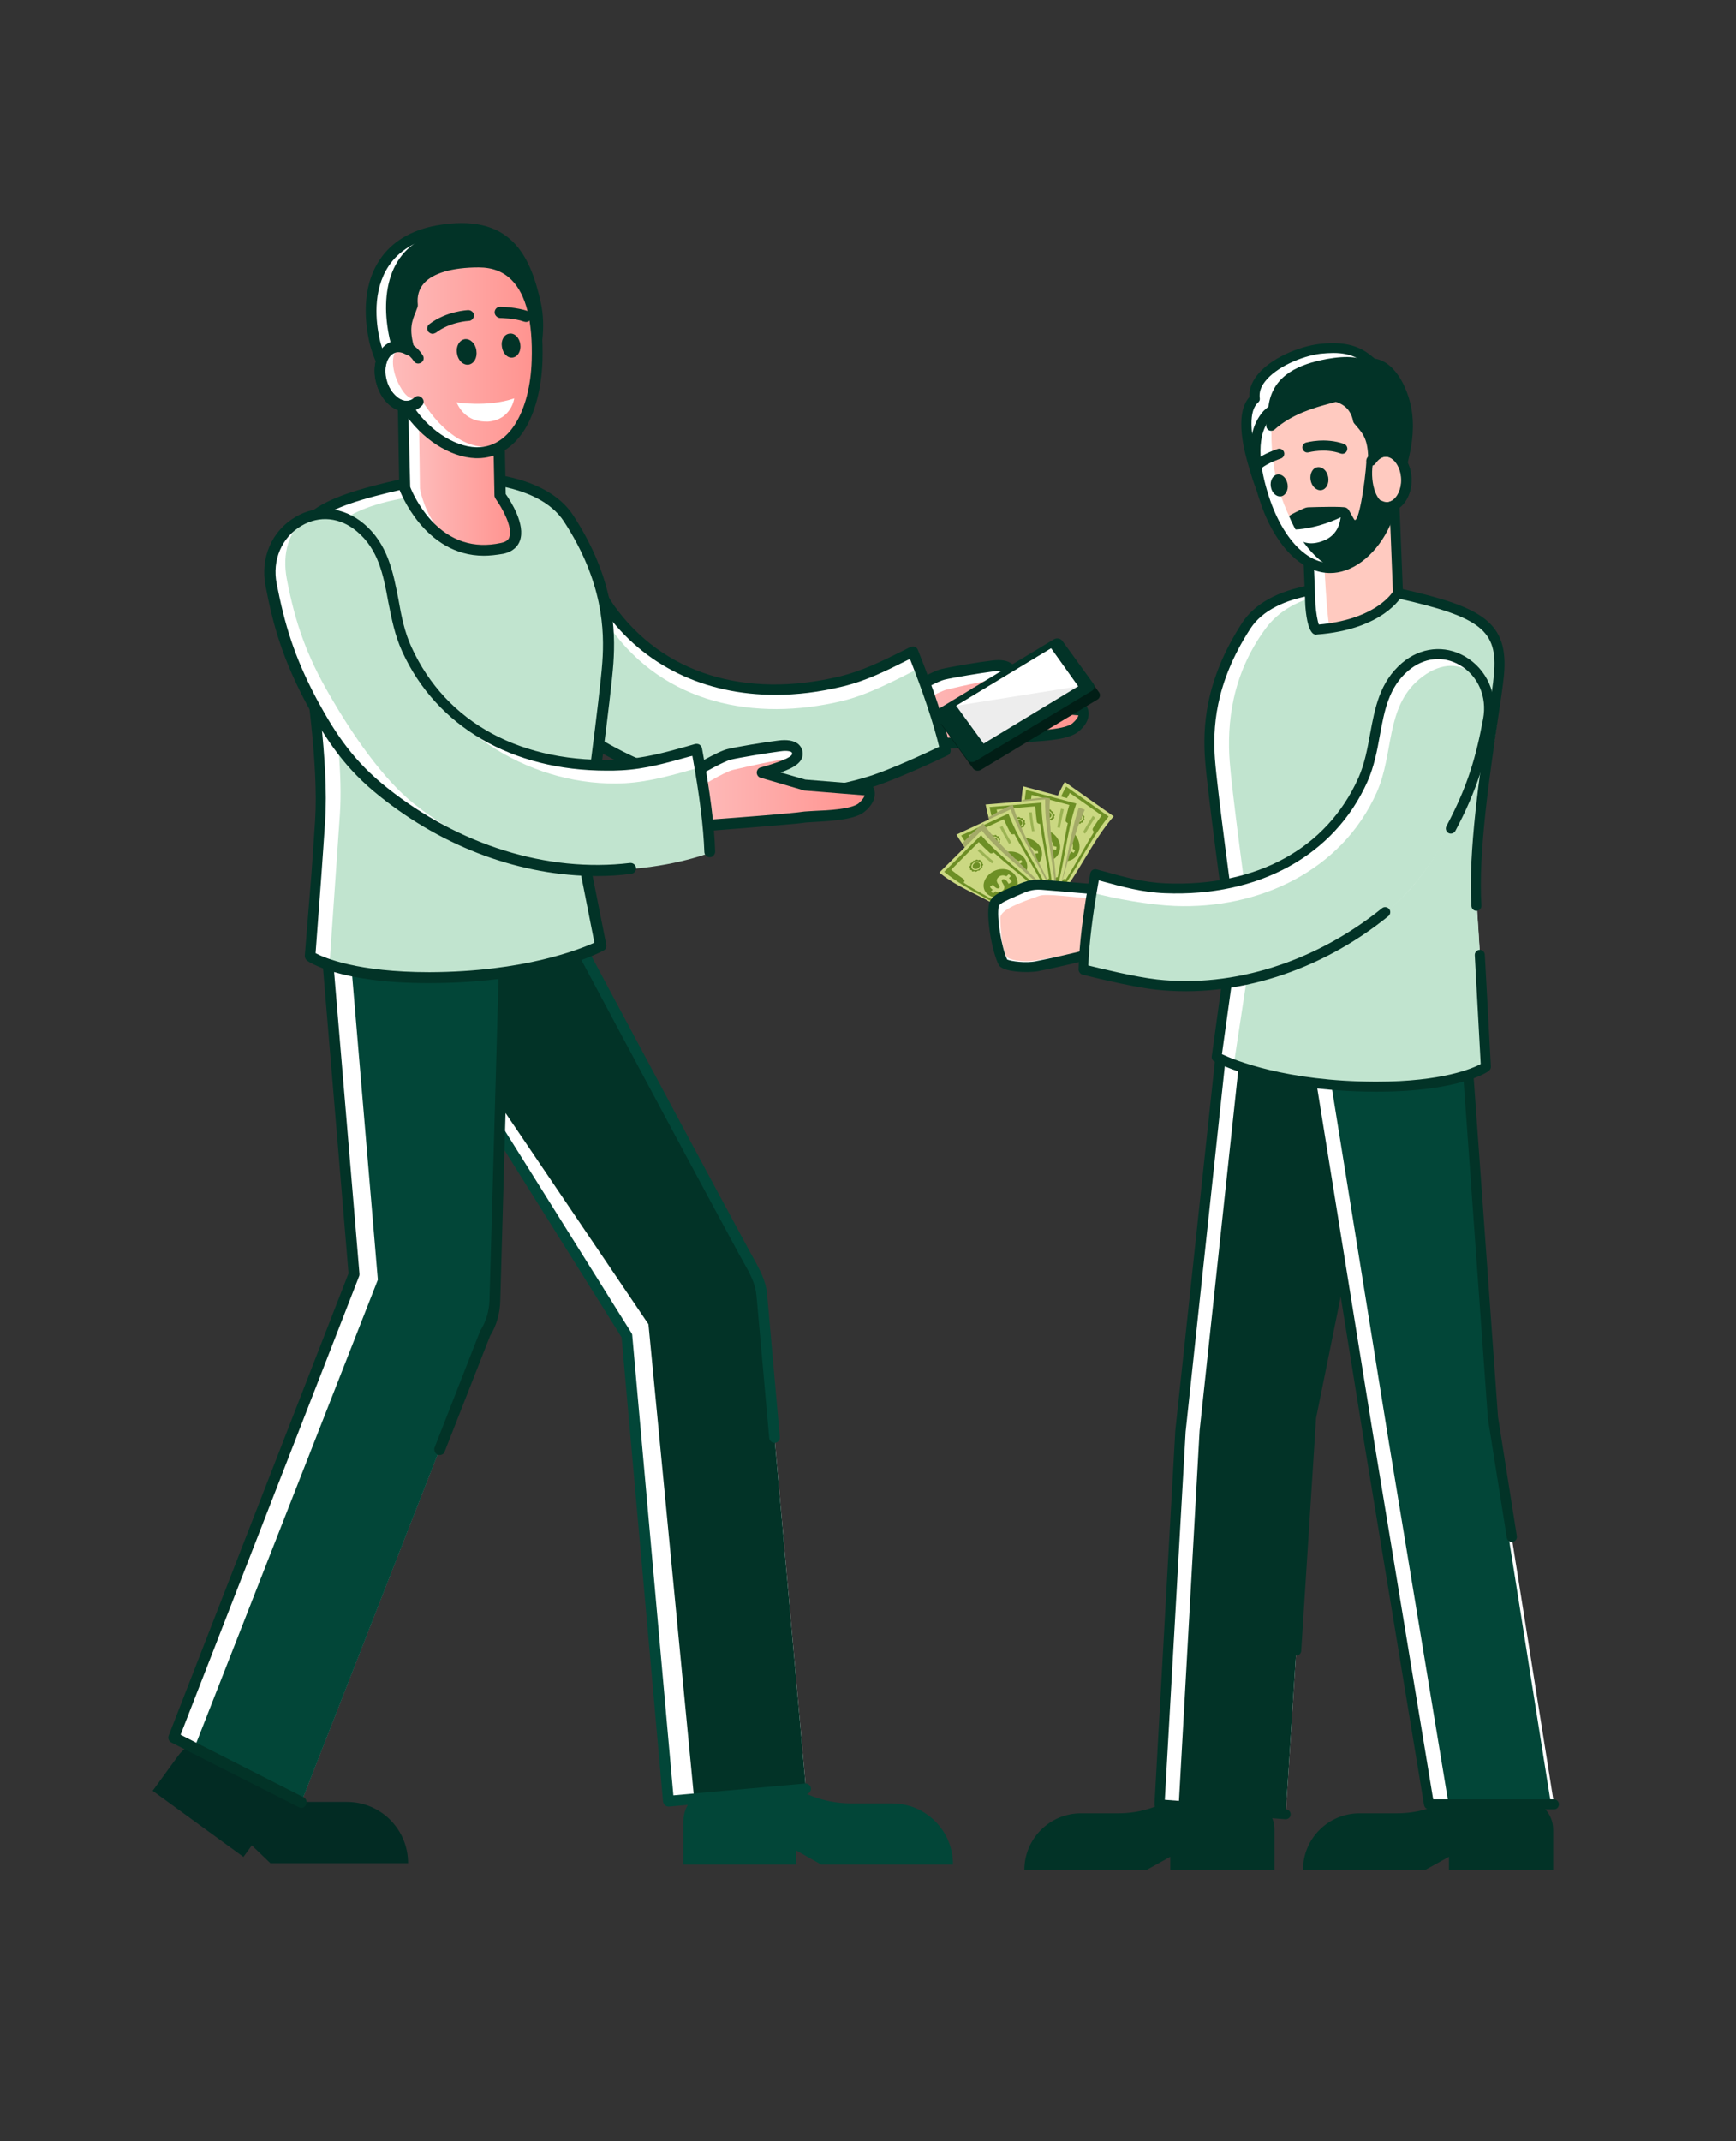 <?xml version="1.0" encoding="UTF-8"?> <svg xmlns="http://www.w3.org/2000/svg" xmlns:xlink="http://www.w3.org/1999/xlink" version="1.1" id="_x2018_лой_x5F_1" x="0px" y="0px" viewBox="0 0 1143.1 1409.7" style="enable-background:new 0 0 1143.1 1409.7;" xml:space="preserve"><rect x="0" y="0" width="1143.1" height="1409.7" fill="#333333" stroke="none"/> <style type="text/css"> .st0{fill:#CBD882;} .st1{fill:#6D8F25;} .st2{opacity:0.5;fill:#6D8F25;} .st3{fill:#A4AA68;} .st4{fill:#023327;} .st5{fill:#FFFFFF;} .st6{fill:#024638;} .st7{fill:#C1E4CF;} .st8{fill:#FFCAC0;} .st9{fill:url(#SVGID_1_);} .st10{fill:#022B23;} .st11{fill:url(#SVGID_00000065056428486201395510000004948201489280345739_);} .st12{fill:url(#SVGID_00000042706748420888406670000003463022772398591378_);} .st13{fill:url(#SVGID_00000052068667322563496820000008423914839212092823_);} .st14{fill:#011E16;} .st15{fill:#EDEDED;} </style> <g> <g> <path class="st0" d="M733.3,537.5c-14.9,17.1-23.3,38.8-38.2,55.9c-7-4.9-14-9.9-21-14.8c11.1-19.8,15.9-44,27-63.8 C711.8,522.4,722.5,529.9,733.3,537.5z"></path> <path class="st1" d="M705.2,547c5.2,3.7,7.1,10.5,4.4,15.3c-2.7,4.8-8.7,6.1-13.1,3c-4.5-3.2-6.4-10-4.4-15.3 C694.1,544.6,700,543.3,705.2,547z"></path> <path class="st1" d="M676.2,577.9c6.2,4.4,12.5,8.8,18.7,13.2c13.5-16.6,21.6-37,35.1-53.5c-9.3-6.6-18.7-13.2-28-19.7 C691.7,536.6,686.7,559.1,676.2,577.9z M725.4,536.9c-2,2.7-3.9,5.5-5.7,8.3c-0.5,0.8-0.2,1.9,0.7,2.5 c-6.5,10.2-12,21.1-18.6,31.3c-0.7-0.5-1.7-0.3-2.1,0.5c-1.8,2.8-3.7,5.6-5.7,8.3c-4.8-3.4-9.6-6.8-14.4-10.2c1.7-3,3.2-6,4.6-9.1 c0.4-0.8,0.1-1.9-0.6-2.4c5-11.3,9-23.3,13.9-34.5c0.9,0.6,1.9,0.4,2.3-0.4c1.4-3.1,3-6.2,4.6-9.1 C711.4,527,718.4,531.9,725.4,536.9z"></path> <path class="st1" d="M689.2,571.8c-0.1-0.5,0.3-0.9,0.7-0.8c0.3,0.1,0.6-0.1,0.7-0.4c0.1-0.5,0.6-0.6,1-0.3c0.2,0.2,0.5,0.2,0.8,0 c0.3-0.3,0.8-0.1,1,0.3c0.1,0.3,0.4,0.5,0.7,0.5c0.4-0.1,0.8,0.4,0.7,0.8c-0.1,0.3,0.1,0.7,0.4,0.8c0.4,0.2,0.5,0.7,0.2,1.1 c-0.2,0.2-0.2,0.6,0,0.9c0.3,0.4,0.1,0.9-0.3,1.1c-0.3,0.1-0.5,0.4-0.4,0.7c0,0.5-0.3,0.8-0.7,0.8c-0.3-0.1-0.6,0.1-0.7,0.4 c-0.2,0.4-0.7,0.6-1,0.3c-0.2-0.2-0.5-0.2-0.8,0c-0.3,0.3-0.8,0.1-0.9-0.3c-0.1-0.3-0.3-0.5-0.6-0.4c-0.4,0.1-0.7-0.3-0.6-0.8 c0.1-0.3-0.1-0.6-0.3-0.8c-0.4-0.2-0.5-0.7-0.2-1.1c0.2-0.3,0.2-0.6,0-0.9c-0.3-0.4-0.1-0.9,0.3-1.1 C689.1,572.4,689.3,572.1,689.2,571.8z"></path> <path class="st1" d="M706.4,535.1c-0.1-0.5,0.3-0.9,0.8-0.7c0.4,0.1,0.7,0,0.8-0.4c0.1-0.5,0.7-0.5,1.1-0.1 c0.3,0.3,0.7,0.3,0.9,0.1c0.4-0.3,1,0,1.2,0.5c0.1,0.4,0.5,0.6,0.9,0.6c0.5,0,1,0.5,0.9,1c0,0.3,0.2,0.7,0.5,0.9 c0.5,0.3,0.7,0.9,0.4,1.2c-0.2,0.2-0.2,0.6,0,0.9c0.3,0.4,0.2,1-0.3,1.1c-0.3,0.1-0.5,0.4-0.4,0.7c0.1,0.5-0.3,0.9-0.8,0.7 c-0.3-0.1-0.7,0-0.8,0.4c-0.1,0.5-0.7,0.5-1.1,0.2c-0.3-0.3-0.7-0.3-0.9-0.1c-0.4,0.3-0.9,0-1.1-0.5c-0.1-0.4-0.5-0.6-0.8-0.6 c-0.5,0-0.9-0.5-0.9-1c0-0.3-0.2-0.7-0.5-0.9c-0.5-0.2-0.7-0.9-0.4-1.2c0.2-0.2,0.2-0.6-0.1-1c-0.3-0.4-0.2-1,0.2-1.1 C706.3,535.8,706.5,535.5,706.4,535.1z"></path> <path class="st0" d="M706.9,561.6c-0.4-0.3-0.8-0.6-1.2-0.8c-0.1-0.1-0.2,0-0.3,0.1c-0.6,0.9-1.3,1.7-1.9,2.1 c-0.1,0.1-0.2,0-0.3-0.1c-0.4-0.5-0.9-1-1.3-1.5c-0.1-0.1-0.1-0.3,0-0.4c0.7-0.5,1.4-1.2,1.9-2.2c0.5-1,0.5-1.9-0.2-2.3 c-0.6-0.4-1.3-0.2-2.3,0.8c-1.5,1.4-2.9,2.1-4.4,1c-1.4-1-2-2.7-1.6-4.8c0-0.1,0-0.2-0.1-0.3c-0.4-0.3-0.8-0.6-1.2-0.9 c-0.1-0.1-0.2-0.2-0.1-0.3c0.2-0.4,0.4-0.9,0.5-1.3c0-0.1,0.2-0.1,0.3-0.1c0.4,0.3,0.7,0.5,1.1,0.8c0.1,0.1,0.2,0,0.3-0.1 c0.5-0.9,1-1.5,1.4-1.9c0.1-0.1,0.2,0,0.3,0c0.4,0.5,0.9,1,1.3,1.5c0.1,0.1,0.1,0.3,0,0.4c-0.4,0.3-1,0.9-1.5,2 c-0.5,1.1-0.2,1.8,0.2,2.1c0.5,0.4,1.2,0,2.4-1.1c1.6-1.6,3-1.7,4.5-0.7c1.5,1,2.2,2.9,1.6,5c0,0.1,0,0.2,0.1,0.3 c0.4,0.3,0.9,0.6,1.3,0.9c0.1,0.1,0.1,0.2,0.1,0.3c-0.2,0.4-0.4,0.8-0.7,1.2C707.1,561.6,707,561.6,706.9,561.6z"></path> <path class="st0" d="M707.1,536.1c-0.7,1.4-0.1,3.4,1.4,4.4c1.5,1.1,3.3,0.8,4.1-0.5c0.8-1.3,0.2-3.3-1.4-4.4 C709.7,534.5,707.8,534.7,707.1,536.1z M711.9,539.5c-0.6,1-2,1.2-3.1,0.4c-1.1-0.8-1.6-2.3-1.1-3.4c0.6-1.1,2-1.2,3.1-0.4 C712.1,537,712.5,538.5,711.9,539.5z"></path> <path class="st0" d="M689.7,572.7c-0.7,1.4-0.4,3.1,0.8,4c1.2,0.8,2.7,0.4,3.5-0.9c0.8-1.3,0.4-3.1-0.8-4 C692,570.8,690.4,571.3,689.7,572.7z M693.5,575.3c-0.6,1-1.8,1.3-2.7,0.7c-0.9-0.6-1.1-2-0.6-3c0.6-1.1,1.7-1.4,2.7-0.7 C693.8,572.9,694.1,574.3,693.5,575.3z"></path> <path class="st2" d="M689.5,564.9c-1.8,3.9-3.6,7.6-5.6,11.3c-0.4-0.3-0.7-0.5-1.1-0.8c2-3.7,3.8-7.5,5.5-11.4 C688.7,564.3,689.1,564.6,689.5,564.9z"></path> <path class="st2" d="M721.1,538.3c-2.3,3.4-4.5,7-6.6,10.6c-0.5-0.3-0.9-0.7-1.4-1c2-3.6,4.2-7.2,6.5-10.7 C720.1,537.6,720.6,538,721.1,538.3z"></path> </g> <path class="st3" d="M694.7,593.2c8.1-19.5,10.6-40.9,19.6-60.1c-6.3-2.2-12.6-4.4-18.9-6.6c-7.4,17.1-12.3,36.1-21.3,52.2 L694.7,593.2z"></path> <g> <path class="st0" d="M711.7,528c-8.1,21.2-8.7,44.4-16.8,65.6c-8.3-2.2-16.6-4.5-24.8-6.7c3.7-22.4-0.1-46.8,3.6-69.2 C686.3,521.1,699,524.5,711.7,528z"></path> <path class="st1" d="M688.6,546.4c6.1,1.7,10.3,7.4,9.3,12.9c-0.9,5.5-6,8.7-11.3,7.3c-5.3-1.4-9.4-7.2-9.3-12.9 C677.3,548,682.4,544.8,688.6,546.4z"></path> <path class="st1" d="M671.9,585.4c7.4,2,14.7,4,22.1,6c7-20.2,7.7-42.1,14.7-62.3c-11-3-22-6-33.1-9 C672.3,541.3,675.3,564.2,671.9,585.4z M704.1,530c-1,3.2-1.8,6.5-2.5,9.8c-0.2,0.9,0.5,1.8,1.5,2.1c-2.6,11.8-4.1,23.9-6.7,35.7 c-0.8-0.2-1.6,0.3-1.8,1.2c-0.7,3.3-1.6,6.6-2.5,9.8c-5.7-1.5-11.4-3.1-17.1-4.6c0.5-3.3,0.9-6.7,1.2-10.1 c0.1-0.9-0.5-1.8-1.4-2.1c0.8-12.3,0.5-24.9,1.3-37.2c1,0.3,1.9-0.2,2-1.1c0.3-3.4,0.7-6.8,1.2-10.1 C687.6,525.6,695.8,527.8,704.1,530z"></path> <path class="st1" d="M682,575.2c-0.2-0.4,0-0.9,0.4-1c0.3,0,0.5-0.3,0.5-0.6c0-0.5,0.4-0.8,0.8-0.6c0.3,0.1,0.6,0,0.7-0.2 c0.2-0.4,0.7-0.4,1,0c0.2,0.3,0.5,0.4,0.8,0.2c0.4-0.2,0.8,0.1,0.9,0.5c0.1,0.3,0.3,0.6,0.6,0.6c0.4,0,0.7,0.5,0.6,1 c-0.1,0.3,0,0.7,0.3,0.8c0.4,0.3,0.4,0.8,0.1,1.1c-0.2,0.2-0.3,0.5-0.2,0.8c0.2,0.4,0,0.9-0.4,1c-0.3,0-0.5,0.3-0.5,0.6 c0,0.5-0.4,0.8-0.8,0.6c-0.3-0.1-0.6,0-0.7,0.2c-0.2,0.4-0.7,0.4-1,0c-0.2-0.3-0.5-0.3-0.8-0.2c-0.4,0.2-0.8-0.1-0.9-0.5 c0-0.3-0.3-0.6-0.6-0.6c-0.4,0-0.7-0.5-0.6-0.9c0.1-0.3,0-0.7-0.3-0.8c-0.4-0.3-0.4-0.8-0.1-1.1 C682.1,575.9,682.2,575.5,682,575.2z"></path> <path class="st1" d="M685.6,534.9c-0.3-0.4-0.1-0.9,0.5-1c0.4,0,0.6-0.3,0.6-0.6c0-0.5,0.5-0.7,1-0.5c0.4,0.2,0.8,0.1,0.9-0.2 c0.3-0.4,0.9-0.3,1.3,0.1c0.3,0.3,0.7,0.4,1,0.3c0.5-0.2,1.1,0.1,1.2,0.6c0.1,0.3,0.4,0.6,0.8,0.7c0.5,0.1,0.9,0.6,0.8,1 c-0.1,0.3,0,0.7,0.4,0.9c0.5,0.3,0.5,0.9,0.1,1.1c-0.3,0.2-0.3,0.5-0.1,0.8c0.3,0.4,0,0.9-0.5,0.9c-0.4,0-0.6,0.3-0.6,0.6 c0,0.5-0.5,0.7-1,0.5c-0.4-0.2-0.7-0.1-0.9,0.2c-0.2,0.4-0.9,0.4-1.2,0c-0.3-0.3-0.7-0.4-1-0.3c-0.4,0.2-1-0.1-1.2-0.6 c-0.1-0.3-0.4-0.6-0.8-0.7c-0.5-0.1-0.9-0.6-0.8-1c0.1-0.3-0.1-0.7-0.4-0.9c-0.5-0.3-0.6-0.9-0.2-1.1 C685.8,535.5,685.8,535.2,685.6,534.9z"></path> <path class="st0" d="M695.1,559.6c-0.5-0.1-0.9-0.3-1.4-0.4c-0.1,0-0.2,0-0.2,0.1c-0.2,1.1-0.7,2-1.1,2.6c-0.1,0.1-0.2,0.1-0.3,0 c-0.6-0.3-1.1-0.6-1.7-0.9c-0.1-0.1-0.2-0.2-0.1-0.3c0.5-0.7,0.9-1.6,1-2.7c0.1-1.1-0.2-1.9-1-2.1c-0.7-0.2-1.3,0.3-1.9,1.5 c-0.9,1.8-2,3-3.8,2.5c-1.6-0.4-2.8-1.9-3.1-4c0-0.1-0.1-0.2-0.2-0.2c-0.5-0.1-1-0.3-1.4-0.4c-0.1,0-0.2-0.2-0.2-0.3 c0-0.5,0-1,0.1-1.4c0-0.1,0.1-0.2,0.2-0.2c0.4,0.1,0.8,0.2,1.3,0.3c0.1,0,0.2,0,0.2-0.2c0.1-1,0.4-1.7,0.7-2.2 c0.1-0.1,0.2-0.1,0.3,0c0.6,0.3,1.2,0.6,1.8,0.9c0.1,0.1,0.2,0.2,0.1,0.3c-0.3,0.5-0.7,1.2-0.7,2.4c-0.1,1.2,0.4,1.8,1,1.9 c0.6,0.2,1.1-0.4,1.8-1.8c1-2,2.2-2.6,4-2.2c1.7,0.5,3.1,2,3.2,4.1c0,0.1,0.1,0.2,0.2,0.2c0.5,0.1,1,0.3,1.6,0.4 c0.1,0,0.2,0.2,0.2,0.3c-0.1,0.5-0.1,0.9-0.2,1.4C695.4,559.5,695.2,559.6,695.1,559.6z"></path> <path class="st0" d="M686.6,535.6c-0.2,1.5,1.1,3.2,2.8,3.7c1.8,0.5,3.4-0.4,3.6-1.9c0.3-1.5-1-3.2-2.8-3.6 C688.5,533.2,686.8,534,686.6,535.6z M692.3,537.1c-0.2,1.2-1.4,1.8-2.8,1.5c-1.3-0.4-2.3-1.6-2.2-2.8c0.2-1.2,1.4-1.8,2.8-1.4 C691.6,534.7,692.5,536,692.3,537.1z"></path> <path class="st0" d="M682.8,575.9c-0.2,1.5,0.7,3.1,2.1,3.5s2.7-0.6,3-2.1c0.3-1.5-0.7-3.1-2.1-3.5 C684.3,573.4,683,574.3,682.8,575.9z M687.2,577.1c-0.2,1.2-1.2,1.9-2.3,1.6c-1-0.3-1.8-1.5-1.6-2.6c0.2-1.2,1.2-1.9,2.2-1.6 C686.7,574.7,687.4,575.9,687.2,577.1z"></path> <path class="st2" d="M679.9,568.7c-0.3,4.2-0.8,8.4-1.4,12.5c-0.4-0.1-0.9-0.2-1.3-0.3c0.6-4.1,1-8.3,1.3-12.6 C679,568.4,679.5,568.5,679.9,568.7z"></path> <path class="st2" d="M700.5,532.9c-1,4-1.8,8.1-2.6,12.2c-0.6-0.1-1.1-0.3-1.7-0.4c0.7-4.1,1.5-8.2,2.4-12.3 C699.4,532.6,699.9,532.7,700.5,532.9z"></path> </g> <path class="st3" d="M695.6,592.4c1-21.1-6-45.6-4.2-66.7c-5.3-1.6-12.3,0.9-18.5,0.9c-1.2,18.8,11.8,52.3,8.8,70.6 C689.3,599.4,692,596.2,695.6,592.4z"></path> <g> <path class="st0" d="M688.2,526.4c-0.4,22.7,7,44.7,6.7,67.4c-8.5,0.7-17.1,1.4-25.6,2.2c-4.2-22.3-16.1-43.9-20.3-66.3 C662,528.6,675.1,527.5,688.2,526.4z"></path> <path class="st1" d="M672.8,551.6c6.3-0.5,12.2,3.5,13.2,8.9c1,5.5-2.7,10.3-8.2,10.7c-5.5,0.5-11.3-3.5-13.2-8.9 C662.7,557,666.4,552.2,672.8,551.6z"></path> <path class="st1" d="M670.4,594c7.6-0.6,15.2-1.3,22.8-1.9c-0.3-21.4-7.2-42.2-7.5-63.6c-11.4,1-22.8,1.9-34.1,2.9 C655.7,552.4,666.4,572.9,670.4,594z M681.7,530.9c0.2,3.4,0.5,6.7,1,10.1c0.1,0.9,1.1,1.5,2.2,1.5c1.6,12,4.3,23.9,5.9,35.9 c-0.9,0.1-1.4,0.9-1.3,1.7c0.4,3.3,0.8,6.7,1,10.1c-5.9,0.5-11.7,1-17.6,1.5c-0.6-3.3-1.4-6.6-2.3-10c-0.2-0.9-1.1-1.5-2-1.5 c-3.4-11.8-8.1-23.6-11.5-35.4c1.1-0.1,1.7-0.9,1.5-1.8c-0.9-3.3-1.7-6.6-2.3-10C664.7,532.4,673.2,531.6,681.7,530.9z"></path> <path class="st1" d="M676.5,580.9c-0.4-0.3-0.3-0.9,0-1.1c0.3-0.1,0.4-0.5,0.2-0.8c-0.2-0.4,0.1-0.9,0.6-0.8 c0.3,0,0.6-0.2,0.6-0.5c0.1-0.4,0.5-0.6,0.9-0.4c0.3,0.2,0.6,0.2,0.8-0.1c0.3-0.3,0.8-0.2,1.1,0.2c0.2,0.3,0.5,0.4,0.8,0.4 c0.4-0.1,0.9,0.2,0.9,0.7c0,0.3,0.2,0.6,0.5,0.7c0.4,0.1,0.7,0.6,0.5,1c-0.1,0.3-0.1,0.6,0.1,0.8c0.3,0.3,0.3,0.9-0.1,1.1 c-0.3,0.1-0.4,0.5-0.3,0.8c0.1,0.4-0.2,0.9-0.6,0.8c-0.3,0-0.6,0.2-0.6,0.5c-0.1,0.4-0.5,0.6-0.9,0.4c-0.3-0.2-0.6-0.2-0.8,0.1 c-0.3,0.3-0.8,0.2-1-0.2c-0.2-0.3-0.5-0.4-0.8-0.4c-0.4,0.1-0.8-0.2-0.9-0.7c0-0.3-0.2-0.6-0.5-0.7c-0.4-0.1-0.7-0.6-0.5-1 C676.8,581.5,676.7,581.2,676.5,580.9z"></path> <path class="st1" d="M666,541.8c-0.4-0.3-0.4-0.9,0.1-1.1c0.3-0.1,0.5-0.5,0.4-0.8c-0.2-0.4,0.2-0.9,0.8-0.8 c0.4,0,0.7-0.2,0.8-0.5c0.1-0.4,0.7-0.6,1.2-0.4c0.3,0.2,0.8,0.1,1-0.1c0.4-0.3,1.1-0.2,1.3,0.2c0.2,0.3,0.6,0.4,1,0.3 c0.5-0.1,1.1,0.2,1.1,0.7c0,0.3,0.3,0.6,0.6,0.7c0.5,0.1,0.8,0.6,0.5,1c-0.2,0.3-0.1,0.6,0.1,0.8c0.4,0.3,0.3,0.9-0.1,1.1 c-0.3,0.1-0.5,0.5-0.4,0.8c0.2,0.4-0.2,0.9-0.8,0.8c-0.4,0-0.7,0.2-0.8,0.5c-0.1,0.4-0.7,0.6-1.2,0.4c-0.3-0.2-0.8-0.1-1,0.1 c-0.3,0.3-1,0.2-1.3-0.2c-0.2-0.3-0.6-0.4-1-0.3c-0.5,0.1-1.1-0.2-1.1-0.7c0-0.3-0.3-0.6-0.7-0.7c-0.5-0.1-0.8-0.6-0.6-1 C666.4,542.3,666.3,542,666,541.8z"></path> <path class="st0" d="M683.4,561.8c-0.5,0-1,0.1-1.4,0.1c-0.1,0-0.2,0.1-0.2,0.2c0.2,1.1,0.1,2.1-0.1,2.9c0,0.1-0.1,0.1-0.2,0.1 c-0.6-0.1-1.3-0.2-1.9-0.3c-0.2,0-0.3-0.2-0.2-0.3c0.2-0.8,0.3-1.8,0.1-2.9c-0.2-1-0.9-1.7-1.7-1.7c-0.8,0.1-1.1,0.7-1.3,2.1 c-0.2,2-0.8,3.5-2.7,3.6c-1.7,0.1-3.3-0.8-4.3-2.6c-0.1-0.1-0.2-0.2-0.3-0.1c-0.5,0-1,0.1-1.5,0.1c-0.1,0-0.3-0.1-0.3-0.2 c-0.1-0.5-0.3-0.9-0.4-1.4c0-0.1,0-0.2,0.2-0.2c0.4,0,0.9-0.1,1.3-0.1c0.1,0,0.2-0.1,0.2-0.2c-0.2-1-0.2-1.8-0.1-2.3 c0-0.1,0.1-0.2,0.2-0.1c0.7,0.1,1.3,0.2,2,0.3c0.2,0,0.3,0.2,0.2,0.3c-0.1,0.5-0.2,1.3,0.1,2.5c0.3,1.2,1,1.5,1.6,1.5 c0.7-0.1,0.9-0.7,1.1-2.3c0.3-2.3,1.2-3.2,3-3.4c1.8-0.2,3.6,0.8,4.4,2.8c0,0.1,0.2,0.2,0.3,0.2c0.5,0,1.1-0.1,1.6-0.1 c0.1,0,0.3,0.1,0.3,0.2c0.1,0.5,0.2,0.9,0.3,1.4C683.6,561.6,683.5,561.7,683.4,561.8z"></path> <path class="st0" d="M667.2,542.1c0.3,1.5,2.1,2.6,3.9,2.5c1.8-0.2,3-1.5,2.8-3c-0.3-1.5-2-2.6-3.9-2.5 C668.1,539.2,666.9,540.6,667.2,542.1z M673.1,541.6c0.2,1.2-0.7,2.2-2.1,2.3c-1.4,0.1-2.7-0.7-3-1.9c-0.3-1.2,0.7-2.2,2.2-2.3 C671.6,539.6,672.9,540.4,673.1,541.6z"></path> <path class="st0" d="M677.4,581.3c0.3,1.5,1.7,2.7,3.1,2.5c1.4-0.1,2.4-1.5,2.1-3c-0.3-1.5-1.7-2.7-3.2-2.5 C677.9,578.4,677,579.8,677.4,581.3z M682,580.9c0.2,1.2-0.5,2.2-1.6,2.3c-1.1,0.1-2.1-0.8-2.4-1.9c-0.3-1.2,0.4-2.2,1.6-2.3 C680.7,578.9,681.8,579.7,682,580.9z"></path> <path class="st2" d="M672.2,575.5c1.1,4.1,2.2,8.2,3,12.3c-0.4,0-0.9,0.1-1.3,0.1c-0.9-4.1-1.9-8.2-3.1-12.3 C671.3,575.5,671.7,575.5,672.2,575.5z"></path> <path class="st2" d="M679.4,534.8c0.4,4.1,1,8.3,1.8,12.4c-0.6,0-1.1,0.1-1.7,0.1c-0.8-4.1-1.4-8.2-1.9-12.4 C678.1,534.9,678.8,534.9,679.4,534.8z"></path> </g> <path class="st3" d="M650.8,538.2c5.2,19.3,14.7,38.3,18.4,57.8c8.5-0.7,17.1-1.4,25.6-2.2c0-0.1,0.3-0.7,0.3-0.8 c-6.6-20.9-22.6-42.4-28.2-63.2C661.5,531.9,656.2,535,650.8,538.2z"></path> <g> <path class="st0" d="M665.5,532.9c7.4,21.4,21.9,39.6,29.3,61.1c-7.8,3.6-15.6,7.2-23.3,10.8c-11.5-19.5-30.2-35.8-41.7-55.3 C641.7,544,653.6,538.4,665.5,532.9z"></path> <path class="st1" d="M659.7,561.9c5.8-2.7,12.6-0.9,15.4,3.9c2.8,4.8,1,10.6-4,12.9c-5,2.3-11.9,0.6-15.4-3.9 C652.1,570.4,653.9,564.6,659.7,561.9z"></path> <path class="st1" d="M672,602.5c6.9-3.2,13.9-6.4,20.8-9.6c-7.6-20-21.2-37.2-28.8-57.2c-10.4,4.8-20.7,9.6-31.1,14.4 C643.9,568.5,660.9,584.1,672,602.5z M661,539.4c1.3,3.1,2.8,6.1,4.4,9.1c0.4,0.8,1.5,1.1,2.5,0.6c5.6,10.7,12.2,21,17.8,31.7 c-0.8,0.4-1.1,1.3-0.6,2.1c1.6,3,3,6,4.4,9.1c-5.3,2.5-10.7,4.9-16,7.4c-1.7-2.9-3.6-5.8-5.6-8.6c-0.5-0.7-1.6-1.1-2.4-0.7 c-7.3-9.9-15.7-19.4-23-29.3c1-0.4,1.3-1.4,0.8-2.2c-2-2.8-3.8-5.6-5.6-8.6C645.5,546.6,653.3,543,661,539.4z"></path> <path class="st1" d="M673.2,588.2c-0.4-0.2-0.6-0.7-0.3-1c0.2-0.2,0.2-0.5,0-0.8c-0.3-0.4-0.2-0.8,0.2-1c0.3-0.1,0.5-0.4,0.4-0.7 c-0.1-0.4,0.3-0.8,0.8-0.7c0.3,0.1,0.6-0.1,0.7-0.3c0.2-0.4,0.7-0.5,1.1-0.2c0.3,0.2,0.6,0.2,0.9,0.1c0.4-0.2,0.9-0.1,1.1,0.4 c0.1,0.3,0.4,0.5,0.7,0.5c0.5,0,0.8,0.4,0.8,0.8c-0.1,0.3,0.1,0.6,0.4,0.7c0.4,0.2,0.6,0.7,0.3,1c-0.2,0.2-0.2,0.6,0,0.8 c0.3,0.4,0.2,0.9-0.3,1c-0.3,0.1-0.5,0.4-0.4,0.7c0.1,0.4-0.3,0.8-0.7,0.6c-0.3-0.1-0.6,0.1-0.7,0.3c-0.1,0.4-0.7,0.5-1,0.2 c-0.2-0.2-0.6-0.3-0.8-0.1c-0.3,0.2-0.9,0.1-1-0.4c-0.1-0.3-0.4-0.5-0.7-0.5c-0.4,0-0.9-0.4-0.8-0.8 C673.7,588.6,673.5,588.3,673.2,588.2z"></path> <path class="st1" d="M650,555c-0.5-0.2-0.6-0.7-0.3-1c0.3-0.2,0.3-0.6,0.1-0.8c-0.3-0.3-0.1-0.9,0.4-1.1c0.4-0.1,0.6-0.4,0.6-0.7 c0-0.5,0.5-0.9,1-0.8c0.4,0.1,0.8-0.1,0.9-0.4c0.2-0.4,0.9-0.6,1.3-0.3c0.3,0.2,0.7,0.2,1,0c0.5-0.3,1.1-0.2,1.2,0.3 c0.1,0.3,0.4,0.5,0.8,0.4c0.6-0.1,1,0.3,0.8,0.8c-0.1,0.3,0.1,0.6,0.4,0.7c0.5,0.2,0.6,0.7,0.2,1.1c-0.3,0.2-0.3,0.6-0.1,0.8 c0.3,0.4,0.1,0.9-0.4,1c-0.4,0.1-0.6,0.4-0.6,0.7c0.1,0.4-0.4,0.8-1,0.8c-0.4-0.1-0.8,0.1-0.9,0.4c-0.2,0.4-0.9,0.6-1.3,0.3 c-0.3-0.2-0.7-0.2-1,0c-0.4,0.3-1.1,0.2-1.2-0.3c-0.1-0.3-0.5-0.5-0.9-0.4c-0.6,0.1-1-0.3-0.9-0.7 C650.5,555.4,650.3,555.1,650,555z"></path> <path class="st0" d="M673.1,567.8c-0.4,0.2-0.9,0.4-1.3,0.6c-0.1,0.1-0.2,0.2-0.1,0.3c0.5,1,0.8,2,0.9,2.7c0,0.1-0.1,0.2-0.2,0.2 c-0.6,0.1-1.3,0.3-1.9,0.4c-0.1,0-0.3-0.1-0.3-0.2c-0.1-0.8-0.3-1.8-0.9-2.7c-0.6-0.9-1.4-1.3-2.1-1c-0.7,0.3-0.8,1-0.5,2.4 c0.5,2,0.4,3.5-1.3,4.3c-1.5,0.7-3.4,0.4-5-1c-0.1-0.1-0.2-0.1-0.3,0c-0.4,0.2-0.9,0.4-1.3,0.6c-0.1,0.1-0.3,0-0.3-0.1 c-0.3-0.4-0.6-0.8-0.9-1.1c-0.1-0.1,0-0.2,0.1-0.3c0.4-0.2,0.8-0.4,1.2-0.6c0.1-0.1,0.1-0.2,0.1-0.3c-0.6-0.9-0.8-1.6-0.9-2.2 c0-0.1,0.1-0.2,0.2-0.2c0.6-0.1,1.3-0.3,1.9-0.4c0.1,0,0.3,0.1,0.3,0.2c0.1,0.5,0.3,1.3,0.9,2.3c0.7,1,1.5,1.1,2,0.9 c0.6-0.3,0.6-1,0.2-2.6c-0.5-2.2,0-3.4,1.7-4.2c1.6-0.8,3.6-0.4,5.1,1.1c0.1,0.1,0.2,0.1,0.3,0.1c0.5-0.2,1-0.5,1.5-0.7 c0.1-0.1,0.3,0,0.3,0.1c0.2,0.4,0.5,0.8,0.7,1.2C673.3,567.6,673.2,567.7,673.1,567.8z"></path> <path class="st0" d="M651.2,554.9c0.8,1.3,2.9,1.7,4.5,1c1.7-0.8,2.3-2.5,1.6-3.8c-0.8-1.3-2.8-1.8-4.5-1 C651.1,551.8,650.3,553.6,651.2,554.9z M656.6,552.4c0.6,1,0.1,2.3-1.2,2.9c-1.3,0.6-2.8,0.3-3.5-0.7c-0.6-1-0.1-2.3,1.2-2.9 C654.4,551,656,551.4,656.6,552.4z"></path> <path class="st0" d="M674.2,588.2c0.8,1.3,2.5,1.9,3.8,1.3c1.3-0.6,1.7-2.2,0.9-3.5c-0.8-1.3-2.5-1.9-3.9-1.3 C673.7,585.3,673.3,586.9,674.2,588.2z M678.4,586.3c0.6,1,0.3,2.2-0.7,2.7c-1,0.5-2.3,0-2.9-1c-0.6-1-0.3-2.2,0.7-2.7 C676.4,584.8,677.8,585.3,678.4,586.3z"></path> <path class="st2" d="M667.3,584.5c2.5,3.4,4.8,6.9,7,10.5c-0.4,0.2-0.8,0.4-1.2,0.6c-2.2-3.6-4.6-7-7.1-10.5 C666.4,584.9,666.9,584.7,667.3,584.5z"></path> <path class="st2" d="M660.1,543.9c1.8,3.7,3.8,7.4,5.9,11c-0.5,0.2-1,0.5-1.6,0.7c-2.1-3.6-4.2-7.2-6-11 C659,544.4,659.6,544.1,660.1,543.9z"></path> </g> <path class="st3" d="M633.5,555.3c11.4,16.3,28,32.5,38,49.5c7.8-3.6,15.6-7.2,23.3-10.8c-0.1-0.4-0.3-0.8-0.5-1.3 c-13.1-17.6-34.5-32.8-47-50.6C642.8,546,638.3,550.5,633.5,555.3z"></path> <g> <path class="st0" d="M646.4,546.8c14.3,17.6,34.1,29.7,48.4,47.3c-6.1,6-12.2,12.1-18.2,18.1c-19.5-20.4-40.6-23.3-58.1-37.7 C627.8,565.4,637.1,556.1,646.4,546.8z"></path> <path class="st1" d="M650.9,576.1c4.5-4.5,11.6-5.2,15.8-1.7c4.3,3.5,4.5,9.6,0.6,13.5c-3.9,3.9-11,4.6-15.8,1.7 C646.6,586.6,646.4,580.6,650.9,576.1z"></path> <path class="st1" d="M676.8,608.8c5.4-5.4,10.3-9.6,15.8-15c-14-16.2-32.6-27.7-46.6-43.9c-8.1,8-16.2,16.1-24.3,24.1 C638.3,587.6,660.1,595.3,676.8,608.8z M644.5,554.4c2.3,2.5,4.7,4.8,7.2,7.1c0.7,0.6,1.8,0.5,2.6-0.3 c8.9,8.2,18.7,15.5,27.6,23.7c-0.6,0.6-0.6,1.6,0.1,2.2c2.5,2.3,4.9,4.6,7.2,7.1c-4.2,4.2-8.4,8.3-12.5,12.5 c-2.6-2.1-5.4-4.2-8.2-6.1c-0.7-0.5-1.5-0.7-2.1-0.1l0.2-0.4c-10.3-6.9-21.9-12.2-32.1-19c0.8-0.8,0.8-1.8,0-2.3 c-2.8-2-5.5-4-8.2-6.1C632.3,566.5,638.4,560.5,644.5,554.4z"></path> <path class="st1" d="M672.6,596.2c-0.5,0-0.8-0.4-0.7-0.8c0.1-0.3,0-0.6-0.3-0.7c-0.4-0.2-0.5-0.7-0.1-1c0.3-0.2,0.3-0.5,0.2-0.8 c-0.2-0.4,0-0.8,0.5-0.9c0.3,0,0.6-0.3,0.6-0.6c0-0.4,0.5-0.7,0.9-0.5c0.3,0.1,0.7,0,0.8-0.2c0.2-0.4,0.8-0.4,1.1,0 c0.2,0.2,0.6,0.3,0.9,0.2c0.4-0.2,0.9,0.1,1,0.5c0.1,0.3,0.3,0.5,0.7,0.5c0.5,0,0.8,0.5,0.6,0.9c-0.1,0.3,0,0.6,0.3,0.8 c0.4,0.2,0.4,0.8,0.1,1c-0.2,0.2-0.3,0.5-0.2,0.8c0.2,0.4,0,0.8-0.5,0.9c-0.3,0-0.5,0.3-0.6,0.5c0,0.4-0.5,0.7-0.9,0.5 c-0.3-0.1-0.6,0-0.8,0.2c-0.2,0.3-0.8,0.3-1.1,0c-0.2-0.2-0.6-0.3-0.9-0.2c-0.4,0.2-0.9-0.1-1-0.5 C673.2,596.4,672.9,596.2,672.6,596.2z"></path> <path class="st1" d="M639.4,572.9c-0.5,0-0.8-0.4-0.6-0.9c0.2-0.3,0.1-0.7-0.2-0.8c-0.4-0.2-0.4-0.8,0.1-1.1 c0.3-0.2,0.4-0.6,0.3-0.9c-0.2-0.4,0.2-1,0.7-1.1c0.4-0.1,0.7-0.4,0.7-0.7c0.1-0.5,0.7-0.9,1.1-0.7c0.3,0.1,0.7-0.1,1-0.4 c0.3-0.4,1-0.5,1.2-0.2c0.2,0.3,0.6,0.3,0.9,0.1c0.5-0.3,1,0,1,0.4c0,0.3,0.3,0.6,0.7,0.5c0.5,0,0.8,0.4,0.6,0.9 c-0.2,0.3-0.1,0.7,0.2,0.8c0.4,0.2,0.4,0.8,0,1.1c-0.3,0.2-0.4,0.6-0.3,0.9c0.2,0.4-0.1,0.9-0.7,1c-0.4,0.1-0.7,0.4-0.7,0.7 c-0.1,0.5-0.6,0.8-1.1,0.7c-0.3-0.1-0.7,0.1-1,0.4c-0.3,0.4-1,0.5-1.3,0.2c-0.2-0.2-0.6-0.3-1-0.1c-0.5,0.3-1.1,0.1-1.1-0.4 C640.1,573,639.8,572.8,639.4,572.9z"></path> <path class="st0" d="M665.5,577c-0.3,0.3-0.7,0.7-1,1c-0.1,0.1-0.1,0.2,0,0.3c0.8,0.7,1.4,1.6,1.7,2.3c0,0.1,0,0.2-0.1,0.2 c-0.6,0.3-1.1,0.7-1.7,1c-0.1,0.1-0.3,0-0.4-0.1c-0.3-0.7-0.9-1.6-1.8-2.3c-0.9-0.6-1.8-0.8-2.3-0.2c-0.5,0.5-0.4,1.2,0.4,2.4 c1.1,1.7,1.6,3.2,0.2,4.5c-1.2,1.2-3,1.5-5,0.8c-0.1,0-0.2,0-0.3,0.1c-0.3,0.3-0.7,0.7-1,1c-0.1,0.1-0.3,0.1-0.4,0 c-0.4-0.3-0.8-0.5-1.2-0.8c-0.1-0.1-0.1-0.2,0-0.3c0.3-0.3,0.6-0.6,0.9-0.9c0.1-0.1,0.1-0.2,0-0.3c-0.8-0.6-1.3-1.2-1.6-1.7 c0-0.1,0-0.2,0.1-0.3c0.6-0.4,1.1-0.7,1.7-1.1c0.1-0.1,0.3-0.1,0.4,0.1c0.3,0.5,0.7,1.2,1.7,1.8c1,0.7,1.8,0.5,2.2,0.1 c0.5-0.5,0.2-1.1-0.7-2.5c-1.3-1.9-1.2-3.2,0.1-4.5c1.3-1.3,3.2-1.7,5.2-0.7c0.1,0,0.2,0,0.3-0.1c0.4-0.4,0.8-0.8,1.2-1.1 c0.1-0.1,0.2-0.1,0.3,0c0.4,0.3,0.7,0.6,1.1,0.9C665.6,576.8,665.6,576.9,665.5,577z"></path> <path class="st0" d="M640.5,572.4c1.2,0.9,3.3,0.7,4.6-0.6c1.3-1.3,1.4-3.1,0.2-4.1c-1.2-1-3.2-0.7-4.6,0.6 C639.4,569.5,639.3,571.4,640.5,572.4z M644.7,568.2c0.9,0.8,0.9,2.2-0.1,3.1c-1,1-2.6,1.2-3.5,0.5c-0.9-0.7-0.9-2.1,0.2-3.2 C642.2,567.6,643.8,567.4,644.7,568.2z"></path> <path class="st0" d="M673.5,595.8c1.2,0.9,3,0.9,4-0.1c1-1,0.9-2.6-0.3-3.6c-1.2-1-3-0.9-4.1,0.1 C672.1,593.3,672.3,594.9,673.5,595.8z M676.8,592.6c0.9,0.8,1,2,0.2,2.8c-0.8,0.8-2.1,0.8-3.1,0.1c-0.9-0.7-1.1-1.9-0.3-2.7 C674.5,591.9,675.9,591.8,676.8,592.6z"></path> <path class="st2" d="M665.8,594.7c3.5,2.4,6.9,4.9,10.2,7.5c-0.3,0.3-0.6,0.6-0.9,0.9c-3.3-2.6-6.7-5-10.3-7.4 C665.1,595.4,665.5,595,665.8,594.7z"></path> <path class="st2" d="M645.1,559c3,2.9,6.1,5.7,9.3,8.3c-0.4,0.4-0.8,0.8-1.2,1.2c-3.2-2.7-6.4-5.4-9.4-8.3 C644.3,559.8,644.7,559.4,645.1,559z"></path> </g> </g> <g> <g> <g> <g> <path class="st4" d="M711.8,1193.9l24.9,0c11.9,0,23.6-3.2,33.9-9.2v0l48.7,0c11,0,19.9,8.9,19.9,19.9l0,26.6l-68.6,0l0-8.7 l-15.7,8.7l-80.4,0C674.5,1210.6,691.2,1193.9,711.8,1193.9z"></path> <polygon class="st5" points="914.8,678.5 807,664.4 777.2,942.2 763.5,1188 846.6,1194.5 863.4,933.3 915,678.6 "></polygon> <polygon class="st4" points="819.7,664.2 789.9,942 776.2,1187.8 846.6,1194.7 863.4,933.4 915,678.7 "></polygon> <g> <path class="st4" d="M846.6,1197.8c-0.1,0-0.2,0-0.3,0l-83.1-6.5c-1.8-0.1-3.1-1.7-3-3.5L773.9,942l29.8-278 c0.1-0.9,0.5-1.7,1.2-2.2c0.7-0.6,1.6-0.8,2.5-0.7l108,14.1c0.9,0.1,1.7,0.6,2.3,1.4c0.5,0.7,0.7,1.7,0.5,2.6l-51.6,254.5 l-9.8,153.3c-0.1,1.8-1.7,3.2-3.5,3.1c-1.8-0.1-3.2-1.7-3.1-3.5l9.9-153.5c0-0.1,0-0.3,0.1-0.4l51-251.2l-101.1-13.2 l-29.4,274.4L767,1185l79.8,6.3c1.8,0.1,3.2,1.7,3,3.6C849.7,1196.5,848.3,1197.8,846.6,1197.8z"></path> </g> </g> <g> <path class="st4" d="M895.3,1193.9l24.9,0c11.9,0,23.6-3.2,33.9-9.2l0,0l48.7,0c11,0,19.9,8.9,19.9,19.9l0,26.6l-68.6,0l0-8.7 l-15.7,8.7l-80.4,0C857.9,1210.6,874.6,1193.9,895.3,1193.9z"></path> <path class="st5" d="M982.9,933.3l-17.2-239.3c-1.8-13.7,1.3-26.9-5.7-38.8l-102.8,19.1l44.5,276.4L941,1188h82.3L982.9,933.3z"></path> <path class="st6" d="M980.9,933.3l-17.2-239.3c-1.8-13.7,1.3-26.9-5.7-38.8l-87.8,19.1l44.5,276.4l39.2,237.4h67.4L980.9,933.3z "></path> <g> <path class="st4" d="M1023.3,1191.3H941c-1.6,0-3-1.2-3.3-2.8l-39.2-237.4L854,674.7c-0.3-1.8,0.9-3.5,2.7-3.8l102.8-19.1 c1.4-0.3,2.7,0.4,3.5,1.6c5.2,8.8,5.4,18.3,5.5,27.4c0.1,4.2,0.1,8.5,0.7,12.7l17.2,239.4l12.4,78.5c0.3,1.8-0.9,3.5-2.8,3.8 c-1.8,0.3-3.5-0.9-3.8-2.8l-12.5-78.6c0-0.1,0-0.2,0-0.3l-17.2-239.3c-0.6-4.4-0.6-8.9-0.7-13.3c-0.1-7.9-0.2-15.3-3.5-22.1 L861,676.9l44,273.2l38.7,234.6h79.5c1.8,0,3.3,1.5,3.3,3.3S1025.1,1191.3,1023.3,1191.3z"></path> </g> </g> </g> <g> <path class="st5" d="M921.4,390.8c-38.4-6.3-80.5-6-98.4,18.2c-22.6,30.6-27.9,67-26.1,91.2c1.3,18.2,10.1,84.3,14.9,119.4 L801.2,696c0,0,34.9,19.3,104.5,19.5c54.4,0.2,72.9-13.1,72.9-13.1s-2.9-56.6-6.2-106c-3.1-46.8,19.1-128.8,14.8-151.9 C981.1,412.3,960.5,397.3,921.4,390.8z"></path> <path class="st7" d="M924.9,392.2c-38.4-6.3-73.7-2.5-91.5,21.6c-22.6,30.6-25.5,63.2-23.7,87.4c1.3,18.2,10.1,84.3,14.9,119.4 l-12.4,81.6c0,0,24,13,93.6,13.2c54.4,0.2,72.9-13.1,72.9-13.1s-3.1-60.5-6.5-109.9c-3.1-46.8,13.9-124.5,15-148 C988.7,411.7,963.9,398.7,924.9,392.2z"></path> <g> <path class="st4" d="M906.7,718.8c-0.3,0-0.6,0-1,0c-69.6-0.2-104.6-19.1-106.1-19.9c-1.2-0.7-1.9-2-1.7-3.4l10.5-76 c-3.2-23.5-13.4-99.2-14.9-119.2c-1.5-20.3-0.6-51.7,24.4-90.2c8.1-12.5,23.5-21,44.4-24.7c18.3-3.2,39.5-2.5,59.7,2.1 c54.2,12.2,71.6,22.1,68.3,57.3c-0.6,6.2-2.1,16.3-4,29c-5.2,35.1-13.1,88.2-10.8,122.4c0.1,1.8-1.3,3.4-3.1,3.5 c-1.8,0.2-3.4-1.3-3.5-3.1c-2.3-34.9,5.6-88.4,10.9-123.8c1.9-12.6,3.4-22.6,3.9-28.6c2.7-29-8.5-37.9-63.2-50.2 c-36.5-8.2-81.6-4-97.1,19.8c-23.9,36.7-24.8,66.7-23.4,86.1c1.5,19.9,11.8,96.3,14.9,119.2c0,0.3,0,0.6,0,0.9l-10.3,74.1 c8.3,3.9,42.3,17.9,100.9,18.1c0.3,0,0.6,0,0.9,0c43.4,0,63.3-8.8,68.6-11.6l-3.9-71.7c-0.1-1.8,1.3-3.4,3.1-3.5 c1.8-0.1,3.4,1.3,3.5,3.1l4,73.7c0.1,1.1-0.5,2.2-1.4,2.9C979.8,705.7,960.8,718.8,906.7,718.8z"></path> </g> </g> <g> <g> <path class="st5" d="M866.7,414.6c38.9-2.7,53.8-24.2,53.8-24.2l-3.1-77.7l-57.9,2.3l3.3,83.4 C862.9,398.4,863,411.4,866.7,414.6z"></path> <path class="st8" d="M875.8,413.9c33.2-2.5,45.7-23.2,45.7-23.2l-5.2-69.2l-46.5-4.2C869.7,317.4,872.7,407.8,875.8,413.9z"></path> <g> <path class="st4" d="M866.7,417.9c-0.8,0-1.6-0.3-2.2-0.8c-3.5-3-4.6-12.9-5-18.5l-3.3-83.5c0-0.9,0.3-1.7,0.9-2.4 c0.6-0.6,1.4-1,2.3-1.1l57.9-2.3c1.9-0.1,3.4,1.4,3.4,3.2l3.1,77.7c0,0.6-0.1,1.2-0.4,1.7c-0.5,0.9-12.4,22.6-56.5,25.9 C866.9,417.9,866.8,417.9,866.7,417.9z M863,318.2l3.2,80.1c0.4,5.1,1.3,10.5,2.2,12.9c34.6-3.1,46.5-18.2,48.8-21.6l-2.9-73.4 L863,318.2z"></path> </g> </g> <g> <path class="st5" d="M923.5,266c-3.9-13.9-5.7-24.6-19-25.8c-6.8-5.8-11.8-13.3-32.2-10.9c-17.4,2.1-49.5,11.7-46.8,34.4 c-10.9,9.8-1.9,34,0.5,42.4c9,31.1,25,45.9,52.7,42.5c27.7-3.4,45.6-15.9,47.8-53.2C927,287,924.7,270.1,923.5,266z"></path> <path class="st4" d="M925.6,270.1c-0.7-12.1-11.1-29.7-24.2-31c-6.7-5.8-20.8-4.3-31.4-2c-17.4,3.8-33,11.7-34.9,31.8 c-10.8,9.7-6,33.3-3.6,41.6c8.9,30.9,20.7,42.9,48.1,39.6c27.3-3.3,40.1-21,45.8-52.4C926.8,289.5,926.1,279.6,925.6,270.1z"></path> <g> <path class="st4" d="M872.7,362c-23,0-39.8-17.8-49.9-52.9l-0.2-0.7c-2.9-9.8-10.3-35.4,0.1-47c-0.3-4.8,1.4-9.5,4.8-14 c8.7-11.4,27.7-19.3,41.1-20.9c21.4-2.6,30,4,36.6,9.6c14.9,2.3,23,22.8,24.6,35.6c1.7,13.4-0.9,24.5-2.6,31.8 c-0.2,0.9-0.4,1.7-0.6,2.5c-7.7,34.7-16.9,51.9-48.2,55.7C876.5,361.9,874.6,362,872.7,362z M877.9,232.4 c-2.5,0-5.3,0.2-8.4,0.5c-12.2,1.5-29.3,8.8-36.6,18.4c-2.8,3.6-3.9,7.2-3.4,10.8c0.2,1.1-0.2,2.2-1.1,2.9 c-6,5.4-5.8,19.4,0.6,41.5l0.2,0.7c10.1,34.9,25.9,50.5,48.5,47.8c25.2-3.1,34.4-13.9,42.6-50.6c0.2-0.8,0.4-1.6,0.6-2.5 c1.7-7.3,4-17.3,2.5-29.5l0,0c-1.5-11.5-8.7-28.9-19.7-29.9c-0.7-0.1-1.3-0.3-1.9-0.8C896.4,237.1,890.9,232.4,877.9,232.4z"></path> </g> </g> <g> <g> <path class="st5" d="M912.2,297.4c-3.1,0.1-5.8,1.7-7.9,4.2c-0.2-15.2-5.1-18.9-9.9-24.9c-1.9-9.3-7.6-13.8-14.7-15.6 c-6.6,2.3-27.7,5.8-42.4,19.3l1.7-11.2c0,0-1.9,1.3-4.5,3.8c-11.7,13-8.9,35.4-1,58c10.2,29.3,30.3,49,51.6,41.5 c13.8-4.8,26.6-20.5,31.1-39c6-1.8,10.3-9.4,10-18.3C925.7,305,919.5,297.1,912.2,297.4z"></path> <path class="st8" d="M912.2,297.4c-3.1,0.1-5.8,1.7-7.9,4.2c-0.2-15.2-5.1-18.9-9.9-24.9c-1.9-9.3-7.6-13.8-14.7-15.6 c-6.6,2.3-27.7,5.8-42.4,19.3c0,0-1.6,23.9,6.3,46.5c10.2,29.3,27.7,47.9,40.9,46c14.5-2,27.2-21,31.6-39.4 c6-1.8,10.3-9.4,10-18.3C925.7,305,919.5,297.1,912.2,297.4z"></path> <path class="st4" d="M858.7,334.7c1.1-0.5,2.2-0.7,3.3-0.7c5.5-0.2,22.3-0.6,24.2,0.2c2.2,1,2,2.1,5.4,7.7 c2.8,4.6,7.3-23.5,8.2-38.8l4.1,2.7c-1.9,12.7,2.8,27.4,10.5,25.1c-1.3,9.1-2.7,10.9-8.2,21.4s-15.2,17.7-28,20.9 c-4.4,1.1-20.3-11.3-29.4-33.4C850.4,338.4,855.9,335.9,858.7,334.7z"></path> <g> <path class="st4" d="M875.9,377.3c-7.9,0-15.7-3.2-23-9.4c-9.3-7.9-17.3-20.7-22.6-36c-9.9-28.4-9.3-49.1,1.7-61.3 c0.1-0.1,0.1-0.1,0.2-0.2c2.7-2.6,4.8-4,4.9-4.1c1.1-0.7,2.5-0.8,3.6-0.1c1.1,0.7,1.7,2,1.5,3.3l-0.5,3 c11.3-7.7,24.3-11.2,31.8-13.2c2-0.6,3.8-1,5-1.4c0.6-0.2,1.3-0.2,1.9-0.1c9,2.2,14.9,8.2,17,17.3c0.4,0.5,0.8,0.9,1.2,1.4 c3.6,4.3,7.4,8.7,8.6,18.7c1.6-0.7,3.2-1.1,4.9-1.2c9.1-0.3,16.8,9.1,17.3,21c0.4,9.5-3.9,17.8-10.5,20.9 c-5.1,18.7-18.1,34.5-32.8,39.6C882.7,376.7,879.3,377.3,875.9,377.3z M834.1,279c-7.8,13.4-3.2,34.6,2.4,50.8 c5,14.2,12.3,26,20.7,33.1c6,5.1,15.4,10.3,26.7,6.4c12.9-4.5,24.8-19.6,28.9-36.6c0.3-1.1,1.1-2,2.2-2.4 c4.6-1.4,7.9-7.9,7.6-15c-0.3-8.1-5.1-14.8-10.4-14.6h0c-2.5,0.1-4.4,1.7-5.5,3c-0.9,1-2.3,1.4-3.6,1 c-1.3-0.5-2.2-1.7-2.2-3.1c-0.2-12.2-3.4-16-7.4-20.7c-0.6-0.7-1.2-1.4-1.8-2.1c-0.3-0.4-0.6-0.9-0.7-1.4 c-1.3-6.7-5.1-10.9-11.4-12.8c-1.2,0.4-2.7,0.8-4.4,1.2c-9.2,2.5-24.5,6.7-35.9,17c-1,0.9-2.6,1.1-3.8,0.5 c-1.2-0.7-1.9-2-1.7-3.4L834.1,279z M912.2,297.4L912.2,297.4L912.2,297.4z"></path> </g> <g> <path class="st4" d="M913.2,337.2c-2,0-4-0.5-5.8-1.4c-1.6-0.8-2.3-2.8-1.5-4.4c0.8-1.6,2.8-2.3,4.4-1.5 c1,0.5,2.1,0.7,3.2,0.7c5.3-0.2,9.6-7.2,9.3-15.3c-0.3-8.1-5.1-14.8-10.4-14.6c-2.5,0.1-4.8,1.7-6.6,4.4c-1,1.5-3,2-4.6,1 c-1.5-1-2-3-1-4.6c2.9-4.6,7.3-7.3,11.9-7.5c9.2-0.3,16.8,9.1,17.3,21c0.4,11.9-6.6,21.9-15.7,22.2 C913.5,337.2,913.4,337.2,913.2,337.2z"></path> </g> </g> <path class="st5" d="M882.8,340.6c0,0-16.7,8.5-33.6,8.1c0,0,5.5,11.8,18.9,8.4C879.3,354.3,882,346.7,882.8,340.6z"></path> <g> <g> <path class="st4" d="M883.9,298.8c-0.4,0-0.8-0.1-1.1-0.2c-10.1-3.7-20.9-0.8-21-0.8c-1.8,0.5-3.6-0.5-4.1-2.3 c-0.5-1.8,0.5-3.6,2.3-4.1c0.5-0.1,12.8-3.5,25,0.9c1.7,0.6,2.6,2.5,2,4.2C886.5,298,885.2,298.8,883.9,298.8z"></path> </g> <g> <path class="st4" d="M828.4,309.1c-1,0-1.9-0.4-2.6-1.2c-1.1-1.4-0.9-3.5,0.5-4.7c5.6-4.5,14.7-7.5,15-7.6 c1.7-0.6,3.6,0.4,4.2,2.1c0.6,1.7-0.4,3.6-2.1,4.2c-0.1,0-8.3,2.7-13,6.5C829.9,308.8,829.2,309.1,828.4,309.1z"></path> </g> <path class="st4" d="M847.8,318.7c0.7,4-1.3,7.6-4.3,8.1c-3,0.5-6.1-2.3-6.7-6.3c-0.7-4,1.3-7.6,4.3-8.1 C844.1,311.9,847.1,314.7,847.8,318.7z"></path> <path class="st4" d="M874.6,314.2c0.7,4.2-1.3,8-4.5,8.5c-3.2,0.5-6.4-2.4-7.1-6.6s1.3-8,4.5-8.5 C870.7,307.1,873.9,310,874.6,314.2z"></path> </g> </g> </g> <g> <g> <path class="st5" d="M743.8,612.2c0,0-20.6,14.2-26.9,16.1c-6.3,1.9-25.6,6.3-34.1,7.9c-8.6,1.6-20.7,0.5-22.2-2.3 c-3.3-6.3-9.1-29.1-7.2-37.2c0.9-4,20.3-12.4,26.5-13.9c5-1.1,19.8,0.8,51.5,3.5L743.8,612.2z"></path> <path class="st8" d="M748.3,619.1c0,0-25.4,4.9-31.8,6.8c-6.3,1.9-25.3,4.8-33.8,6.4c-8.6,1.6-18.6,0-20.1-2.8 c-3.3-6.3-3.6-16.6-3.9-24.9c-0.3-5.7,13.5-10.5,25.7-14.8c4.9-1.7,19.8,0.8,51.5,3.5L748.3,619.1z"></path> <g> <path class="st4" d="M657.7,635.4C657.7,635.4,657.7,635.4,657.7,635.4c-4.4-8.3-8.5-31.3-6.4-40.4c1.2-5.1,7.5-7.8,13.6-10.4 c0.8-0.3,1.6-0.7,2.4-1l0.5-0.2c6-2.6,10.7-4.7,18.3-4.2l45.6,3.9c1.2,0.1,2.2,0.8,2.7,1.9l12.4,25.8c0.7,1.5,0.2,3.2-1.1,4.2 c-2.1,1.5-21.2,14.5-27.8,16.5c-6.4,1.9-25.4,6.2-34.5,8C676.3,640.7,660.1,640,657.7,635.4z M662.9,631.6L662.9,631.6 L662.9,631.6z M663.5,632.3L663.5,632.3L663.5,632.3z M729.2,589.5l-43.7-3.7c-5.9-0.4-9.6,1.2-15.1,3.7l-0.5,0.2 c-0.8,0.3-1.6,0.7-2.4,1.1c-3.3,1.4-9.4,4-9.8,5.8c-1.6,6.7,1.7,27.2,5.5,35.2c2.5,1.1,12,2.5,19,1.1c8.8-1.7,27.8-6,33.8-7.8 c3.9-1.2,15.5-8.5,23.6-14L729.2,589.5z"></path> </g> </g> <g> <path class="st5" d="M980.1,473.8c-5,26.8-10.6,47.3-24.6,71.8c-12.6,22-23.4,39.1-43.2,55.1c-52.9,42.9-119,59-183.3,41.5 c-3-0.8-12.2-2.9-15.6-3.8c2.1-22.6,2.6-41.2,7.7-62.8c15.5,4.2,29.9,8.7,46.3,9.3c55,2.2,107-19.5,130.2-71.4 c11.4-25.4,5.7-55.6,27.8-74.4C951.1,417.2,986.1,441.2,980.1,473.8z"></path> <path class="st7" d="M979.1,478.7c-5,26.8-11.8,46.9-25.8,71.3c-12.6,22-25.1,38.7-45,54.4c-83.7,66.2-191.4,34.8-194.8,33.9 c2.1-22.6,0.5-29,5.6-50.6c15.5,4.2,38.1,8.1,54.4,8.8c55,2.2,109.8-22.8,133-74.7c11.4-25.4,5.7-55.6,27.8-74.4 C960,425.6,985.2,446.2,979.1,478.7z"></path> <g> <path class="st4" d="M710.6,639.9c-0.3-0.5-0.4-1-0.4-1.6c0.4-16.3,2.9-37,7.7-63.3c0.2-0.9,0.7-1.7,1.5-2.2 c0.8-0.5,1.7-0.6,2.6-0.4l4.8,1.3c13.6,3.8,26.5,7.3,40.7,7.9c59.9,2.4,106.2-22.9,127-69.5c4.1-9.2,5.9-19.2,7.7-29 c3.1-16.7,6.2-34,21-46.6c12.2-10.4,28.1-12,41.4-4.3c14.5,8.4,21.8,25,18.6,42.2c-4.6,24.7-10.4,45.5-24.9,72.7 c-0.9,1.6-2.9,2.2-4.5,1.4c-1.6-0.9-2.2-2.9-1.4-4.5c14.2-26.6,19.6-46.1,24.2-70.8c2.7-14.4-3.3-28.3-15.4-35.3 c-11-6.4-23.6-5-33.8,3.6c-13,11-15.8,26.4-18.8,42.7c-1.8,10.1-3.8,20.6-8.2,30.5c-21.7,48.5-71.5,75.9-133.4,73.4 c-15-0.6-28.2-4.3-42.2-8.1l-1.3-0.4c-4.1,22.9-6.3,41.3-6.9,56.1c7.7,1.9,30.9,7.6,45.3,9.2c50.4,5.6,104.4-11.6,148.1-46.9 c1.4-1.2,3.5-0.9,4.7,0.5c1.2,1.4,0.9,3.5-0.5,4.7c-45.1,36.5-100.8,54.1-153,48.4c-17.9-2-47.6-9.7-48.8-10 C711.7,641.3,711,640.7,710.6,639.9z"></path> </g> </g> </g> </g> </g> <g> <g> <g> <path class="st5" d="M594.2,457.7c0,0,20.3-12.4,26.5-13.9c6.1-1.5,24.7-4.6,32.9-5.5c8.4-1.1,11.6,1.1,11.9,4.6 c0.6,5.2-7.5,8.5-23.3,13l28.1,8.2l42.4,3.4c0,0,2.9,5.2-4.9,11.4c-7.8,6.3-32.6,5.3-38.6,6.3c-6.1,0.9-64.4,5.3-64.4,5.3 L594.2,457.7z"></path> <linearGradient id="SVGID_1_" gradientUnits="userSpaceOnUse" x1="1073.462" y1="746.486" x2="1187.618" y2="746.486" gradientTransform="matrix(1 0 0 1 -474.107 -278)"> <stop offset="0" style="stop-color:#FEBBBA"></stop> <stop offset="1" style="stop-color:#FF928E"></stop> </linearGradient> <path class="st9" d="M599.4,466.7c0,0,18-11.3,24.1-12.7c6.1-1.5,42.7-9.8,39.5-6.7c-2.6,2.3-4.6,4-20.6,8.4l28.1,8.2l42.4,3.4 c0,0,2.9,5.2-4.9,11.4c-7.8,6.3-32.6,5.3-38.6,6.3c-6.1,0.9-64.4,5.3-64.4,5.3L599.4,466.7z"></path> <g> <path class="st4" d="M605,494.1c-1.5,0-2.9-0.9-3.4-2.4l-10.8-32.9c-0.6-1.5,0.2-3.2,1.5-4.1c2.1-1.4,21-12.7,27.6-14.2 c6.3-1.5,24.6-4.6,33.3-5.6c5.9-0.8,10.2,0,13,2.1c1.7,1.4,2.9,3.4,3.1,5.6c0.8,6.3-5.3,10.1-14.5,13.3l16.3,4.7l41.9,3.4 c1.1,0.2,2.3,0.8,2.9,1.8c0.2,0.3,4.1,7.9-5.9,16c-6.1,4.9-19.1,5.9-32.9,6.7c-3.2,0.2-6.1,0.3-7.5,0.6 c-6.1,0.9-62.4,5.3-64.8,5.5C605.3,494.1,605.3,494.1,605,494.1z M598.6,459.4l9.2,27.6c20.7-1.5,56.9-4.4,61.3-5.2 c1.7-0.3,4.6-0.3,8.2-0.6c8.4-0.3,23.9-1.1,28.8-4.9c2.6-2.3,3.7-4,4-5.3l-39.5-3.2c-0.2,0-0.6,0-0.8-0.2l-28.1-8.2 c-1.5-0.3-2.6-1.8-2.6-3.4c0-1.5,1.1-3.1,2.6-3.4c17.5-4.9,20.9-7.6,20.7-9.2c0-0.3-0.2-0.6-0.3-0.8c-0.3-0.3-2.3-1.4-7.6-0.6 c-8.5,1.1-26.8,4.1-32.6,5.5C618,448.4,606.4,454.6,598.6,459.4z"></path> </g> </g> <g> <g> <path class="st6" d="M587.5,1187.4h-26.8c-13,0-25.5-3.4-36.6-9.9l0,0h-52.6c-11.7,0-21.5,9.8-21.5,21.5v28.7h74v-9.5l16.9,9.5 h86.6C627.7,1205.5,609.6,1187.4,587.5,1187.4z"></path> <path class="st5" d="M530.7,1177.9l-29.1-325.3c-0.9-10.1-5.2-20-13-27.8l-2.3-2.3L338.2,540.8L258,632l155,247.4l27.3,306.7 L530.7,1177.9z"></path> <path class="st4" d="M530.7,1177.9l-29.1-325.3c-0.9-10.1-6.3-19.5-11.9-28.7L338.4,541l-76.6,86.8L427,871.9l30,311.6 L530.7,1177.9z"></path> <g> <path class="st6" d="M440.3,1189.5c-0.8,0-1.7-0.3-2.3-0.8c-0.8-0.6-1.1-1.5-1.4-2.4l-27.3-305.8L255,634 c-0.8-1.4-0.8-3.1,0.3-4.1l80.4-91.2c0.8-0.9,1.8-1.4,3.1-1.1c1.1,0.2,2.1,0.8,2.6,1.8c1.1,2.1,114.4,214.8,151.3,282.8 c0.9,1.7,1.7,3.2,2.6,4.7c4.9,9,9,16,9.8,25.3l8.4,94c0.2,1.8-1.4,3.7-3.2,3.8c-1.8,0.2-3.7-1.4-3.8-3.2l-8.4-94 c-0.8-7.8-4.1-14-9-22.6c-0.8-1.5-1.7-3.1-2.6-4.7c-34-62.5-132.2-246.9-149-278.4l-75.2,85.3l153.4,245.1 c0.3,0.6,0.6,0.9,0.6,1.5l27.1,303.1l86.8-7.8c1.8-0.2,3.7,1.4,3.8,3.2c0.2,1.8-1.4,3.7-3.2,3.8L440.3,1189.5 C440.4,1189.5,440.4,1189.5,440.3,1189.5z"></path> </g> </g> <g> <path class="st10" d="M268.7,1226.7c0-22.3-18-40.3-40.3-40.3h-30l-4.6-10.2l-46.4-25c-9.5-7-23-4.9-30,4.7l-16.9,23.2 l59.8,43.5l5.5-7.6l12.2,11.7l0,0l0,0L268.7,1226.7L268.7,1226.7z"></path> <path class="st5" d="M210.9,573.8L233.1,839l-118.8,304.9l84,42.7l121.1-308.9c3.8-6.1,6.1-13.4,6.4-21.4l0.2-4l7.8-278.2 L210.9,573.8z"></path> <path class="st6" d="M225.2,563.5l23.6,279.1l-120.8,308.2l70.5,35.7l121.1-308.9c3.8-6.1,6.1-13.4,6.4-21.4l0.2-4l7.9-292.2 L225.2,563.5z"></path> <g> <path class="st4" d="M198.5,1190.3c-0.6,0-1.1-0.2-1.5-0.3l-84.2-42.7c-1.7-0.8-2.4-2.9-1.7-4.6l118.4-304.3l-22.1-264.3 c-0.2-1.8,1.4-3.7,3.2-3.8c1.8-0.2,3.7,1.4,3.8,3.2l22.3,265.2c0,0.6,0,1.1-0.2,1.5l-117.6,302l81.1,41.2 c1.7,0.9,2.4,3.1,1.5,4.7C201,1189.5,199.9,1190.3,198.5,1190.3z"></path> </g> <g> <path class="st4" d="M289.6,958c-0.3,0-0.9,0-1.4-0.2c-1.8-0.8-2.6-2.9-2.1-4.6l30-76.7c0-0.2,0.2-0.3,0.3-0.6 c3.7-5.9,5.6-12.5,5.9-19.5l8.4-298c0-1.8,1.7-3.4,3.7-3.4s3.7,1.7,3.4,3.7l-8.4,298c-0.2,7.9-2.4,16-6.7,22.9l-30,76.4 C292.5,957,291,958,289.6,958z"></path> </g> </g> <g> <path class="st5" d="M305.9,376.1c11,27.3,21.4,47.9,41,70.8c17.8,20.7,33.1,36.5,57.2,49.3c65,34.2,138.3,37.4,202.6,5.3 c3.1-1.5,12.4-5.5,15.7-7.2c-7-23.3-11.4-43.2-21.4-64.8c-15.6,7.8-29.9,15.4-47,19.5c-57.8,13.9-117.3,1.8-152.8-48 c-17.5-24.6-17.7-57.7-45-72.8C324.5,310.2,292.6,342.8,305.9,376.1z"></path> <path class="st7" d="M315.7,383.3c11,27.3,22.4,47.1,42.4,70c17.8,20.7,34.8,35.5,59.2,48c102.5,52.5,202.2-5.9,205.6-7.6 c-7-23.3-9-32.6-17.1-54c-15.6,7.8-34,17.7-51.1,21.8c-57.8,13.9-117.3,1.8-152.8-48c-17.5-24.4-17.8-57.5-45.1-72.8 C324.5,323.3,302.4,350.3,315.7,383.3z"></path> <g> <path class="st4" d="M513.6,527.4c-37.2,0-75.7-9.5-111-28.1c-25.3-13.3-41-29.1-58.4-50.2c-21-25.6-31.6-46.5-41.6-71.7 c-7-17.5-2.9-36.6,10.8-48.7c12.5-11,29.6-12.5,44.7-4.1c18.3,10.1,25.3,27.8,31.9,44.8c4,9.9,7.9,20.1,14.2,29.1 c31.9,44.8,86.3,61.9,149,46.8c14.9-3.7,27.8-10.1,41.5-16.9l4.7-2.4c0.9-0.3,1.8-0.6,2.9-0.2c0.9,0.3,1.7,1.1,2.1,2.1 c10.7,26.8,17.7,48,21.5,65.4c0.3,1.7-0.3,3.2-1.8,4c-1.4,0.6-31,14.9-49.6,20.9C555.3,524.3,534.5,527.4,513.6,527.4z M338.2,326.5c-7.2,0-14.2,2.6-20,7.8c-11.3,9.9-14.8,25.8-9,40.4c10.1,25,20,44.7,40.4,69.7c16.8,20.3,31.9,35.5,56.3,48.2 c53.5,28.4,114.4,34.9,166.4,18.5c14.9-4.7,38.1-15.6,46.1-19.4c-3.8-15.6-10.1-34.6-19.2-57.8l-1.4,0.6 c-14,7-27.1,13.7-43,17.5c-15.3,3.7-30,5.5-44.2,5.5c-46.5,0-86.8-19.2-112.3-54.9c-6.9-9.5-11-20.1-14.9-30.7 c-6.7-16.8-12.7-32.3-28.8-41.2C349.2,327.9,343.6,326.5,338.2,326.5z"></path> </g> </g> <g> <path class="st5" d="M265.8,318.6c41.5-6.9,86.8-6.4,106,19.5c24.3,33.1,30,72.1,28.1,98.2c-1.5,19.5-10.8,90.9-16.2,128.9 l11.4,57.3c0,0-37.7,20.7-112.7,21c-58.7,0.2-78.7-14-78.7-14s3.2-35.8,6.7-89.1c3.4-50.5-20.6-138.9-16-163.8 C201.4,341.8,223.7,325.6,265.8,318.6z"></path> <path class="st7" d="M272.3,326.8c41.5-6.9,80.4-14.8,99.6,11.4c24.3,33.1,30,72.1,28.1,98.2c-1.5,19.5-10.8,90.9-16.2,128.9 l11.4,57.3c0,0-37.7,20.7-112.7,21c-58.7,0.2-65.6-7.6-65.6-7.6s3.2-46.8,6.9-99.9c3.4-50.5-14.2-128.4-15.4-153.9 C207.1,346.8,230.1,333.7,272.3,326.8z"></path> <g> <path class="st4" d="M281.8,647.3c-58.4,0-78.9-14.2-79.6-14.8c-0.9-0.8-1.5-1.8-1.5-3.2l4.4-54.3c0.8-10.5,1.5-22.3,2.4-34.8 c2.4-36.9-6.1-94.1-11.6-132.1c-2.1-13.7-3.7-24.6-4.4-31.1c-3.7-37.8,15.3-48.7,73.7-61.8c21.8-4.9,44.7-5.6,64.4-2.3 c22.6,4,39.2,13.1,47.9,26.5c27,41.5,27.9,75.5,26.4,97.3c-1.5,21.5-12.5,103-16,128.4l11.3,56.9c0.3,1.5-0.3,3.1-1.7,3.8 c-1.5,0.9-39.4,21.4-114.4,21.5C282.4,647.3,282.3,647.3,281.8,647.3z M207.8,627.6c5.9,3.1,27.6,12.5,74.9,12.5 c62.8-0.2,99.4-15.3,108.7-19.4L380.6,566c0-0.3,0-0.8,0-1.1c3.4-24.7,14.5-107.2,16-128.7c1.5-20.9,0.6-53.2-25.3-92.9 c-16.8-25.6-65.4-30.2-104.8-21.4c-58.9,13.3-71.1,22.9-68.2,54.1c0.6,6.4,2.3,17.2,4.1,30.8c5.6,38.1,14.2,95.9,11.7,133.6 c-0.8,12.7-1.7,24.3-2.4,34.9L207.8,627.6z M204,629.6L204,629.6L204,629.6z"></path> </g> </g> <g> <path class="st5" d="M453.4,510.5c0,0,20.3-12.4,26.5-13.9c6.1-1.5,24.7-4.6,32.9-5.5c8.4-1.1,11.6,1.1,11.9,4.6 c0.6,5.2-7.5,8.5-23.3,13l28.1,8.2l42.4,3.4c0,0,2.9,5.2-4.9,11.4s-32.6,5.3-38.6,6.3c-6.1,0.9-64.4,5.3-64.4,5.3L453.4,510.5z"></path> <linearGradient id="SVGID_00000143599145612479310570000008311633245489170085_" gradientUnits="userSpaceOnUse" x1="932.683" y1="799.411" x2="1046.839" y2="799.411" gradientTransform="matrix(1 0 0 1 -474.107 -278)"> <stop offset="0" style="stop-color:#FEBBBA"></stop> <stop offset="1" style="stop-color:#FF928E"></stop> </linearGradient> <path style="fill:url(#SVGID_00000143599145612479310570000008311633245489170085_);" d="M458.6,519.6c0,0,18-11.3,24.1-12.7 c6.1-1.5,42.7-9.8,39.5-6.7c-2.6,2.3-4.6,4-20.6,8.4l28.1,8.2l42.4,3.4c0,0,2.9,5.2-4.9,11.4s-32.6,5.3-38.6,6.3 c-6.1,0.9-64.4,5.3-64.4,5.3L458.6,519.6z"></path> <g> <path class="st4" d="M464.2,546.9c-1.5,0-2.9-0.9-3.4-2.4L450,511.5c-0.6-1.5,0.2-3.2,1.5-4.1c2.1-1.4,21-12.7,27.6-14.2 c6.3-1.5,24.6-4.6,33.3-5.6c5.9-0.8,10.2,0,13,2.1c1.7,1.4,2.9,3.4,3.1,5.6c0.8,6.3-5.3,10.1-14.5,13.3l16.3,4.7l41.9,3.4 c1.1,0.2,2.3,0.8,2.9,1.8c0.2,0.3,4.1,7.9-5.9,16c-6.1,4.9-19.1,5.9-32.9,6.7c-3.2,0.2-6.1,0.3-7.5,0.6 c-6.1,0.9-62.4,5.3-64.8,5.5C464.4,546.9,464.4,546.9,464.2,546.9z M457.8,512.1l9.2,27.6c20.7-1.5,56.9-4.4,61.3-5.2 c1.7-0.3,4.6-0.3,8.2-0.6c8.4-0.3,23.9-1.1,28.8-4.9c2.6-2.3,3.7-4,4-5.3l-39.5-3.2c-0.2,0-0.6,0-0.8-0.2l-28.1-8.2 c-1.5-0.3-2.6-1.8-2.6-3.4s1.1-3.1,2.6-3.4c17.5-4.9,20.9-7.6,20.7-9.2c0-0.3-0.2-0.6-0.3-0.8c-0.3-0.3-2.3-1.4-7.6-0.6 c-8.5,1.1-26.8,4.1-32.6,5.5C477.2,501.2,465.6,507.4,457.8,512.1z"></path> </g> </g> <g> <path class="st5" d="M178.4,385.2c5.5,28.8,11.7,50.9,27,77.2c13.7,23.8,25.5,41.9,47,59.2c57.3,45.8,128.9,62.8,198,43.5 c3.2-0.9,13.1-3.2,16.8-4.1c-2.4-24.3-3.1-44.5-8.7-67.7c-16.8,4.7-32.3,9.5-49.7,10.5c-59.3,2.9-115.6-20.3-141.1-76.3 c-12.5-27.3-6.4-59.8-30.7-80.1C209.2,324.1,171.5,350.3,178.4,385.2z"></path> <path class="st7" d="M188.9,381.4c5.5,28.8,13.1,50.5,28.4,76.7c13.7,23.8,34.5,54.9,56.1,71.8c90.6,70.9,190.2,32.9,193.9,31.7 c-2.4-24.3-0.8-33.3-6.3-56.4c-16.8,4.7-32.3,9.5-49.7,10.5c-59.3,2.9-117.9-32.5-143.2-88.2c-12.5-27.3-6.4-59.8-30.7-80.1 C209.2,324.1,182.2,346.5,188.9,381.4z"></path> <g> <path class="st4" d="M393,576.8c-49.6,0-100.5-18.5-142.9-52.5c-22.4-17.8-34.9-36.3-47.9-60.2c-15.7-29.3-22.3-51.7-27.3-78.2 c-3.7-18.6,4.1-36.5,19.8-45.6c14.2-8.4,31.4-6.7,44.7,4.4c16,13.4,19.5,32.2,23,50.2c1.8,10.5,4,21.4,8.5,31.1 c22.9,50.2,72.9,77.2,137.6,74.1c15.4-0.8,29.3-4.6,43.9-8.7l5.2-1.5c0.9-0.2,1.8-0.2,2.9,0.3c0.8,0.6,1.5,1.4,1.7,2.3 c5.3,28.4,8.2,50.8,8.7,68.2c0,1.8-1.5,3.7-3.4,3.7c-1.8,0.2-3.7-1.5-3.7-3.4c-0.6-16.3-3.1-37.1-7.9-63.3l-1.4,0.3 c-14.9,4.1-29.3,8.4-45.5,9.2c-3.2,0.2-6.4,0.2-9.5,0.2c-62.1,0-112.1-28.8-134.7-78.5c-4.9-10.7-7-21.8-9.2-32.9 c-3.2-17.5-6.4-34.2-20.6-46.1c-11-9.3-24.7-10.7-36.5-3.7c-13,7.6-19.4,22.6-16.3,38.1c5.2,26.5,11.3,47.7,26.5,76.3 c12.5,23.2,24.6,40.9,46.1,58c47.3,37.8,105.7,56.1,160,49.6c1.8-0.2,3.8,1.1,4,3.1s-1.1,3.8-3.1,4 C407.9,576.4,400.6,576.8,393,576.8z"></path> </g> </g> <g> <g> <path class="st5" d="M330.6,360.8c-46.2,10.2-64.2-39.7-64.2-39.7l-1.5-84.3l62.8-1.1l1.7,90.6 C329.5,326.4,351.5,356.4,330.6,360.8z"></path> <linearGradient id="SVGID_00000081619990732054014600000014314295443788842661_" gradientUnits="userSpaceOnUse" x1="749.503" y1="833.08" x2="813.81" y2="833.08" gradientTransform="matrix(1 0 0 -1 -474.107 1132)"> <stop offset="0" style="stop-color:#FEBBBA"></stop> <stop offset="1" style="stop-color:#FF928E"></stop> </linearGradient> <path style="fill:url(#SVGID_00000081619990732054014600000014314295443788842661_);" d="M330.6,360.8 c-46.2,10.2-54.1-39.2-54.1-39.2l-1.1-84.3l52.5-1.7l1.7,90.6C329.5,326.4,351.5,356.4,330.6,360.8z"></path> <g> <path class="st4" d="M318.6,365.9c-39.4,0-55.4-43-55.5-43.3c-0.2-0.3-0.2-0.8-0.2-1.1l-1.5-84.3c0-1.8,1.5-3.7,3.4-3.7 l62.8-1.1c1.8,0,3.7,1.5,3.7,3.4l1.7,89.5c3.1,4.4,13.3,20.1,9.3,30.8c-1.1,3.1-4,7-10.8,8.5l0,0 C326.8,365.4,322.5,365.9,318.6,365.9z M330.6,360.8L330.6,360.8L330.6,360.8z M270.1,320.6c0.9,2.4,5.3,12.7,13.9,22.1 c12.7,13.7,28.1,18.6,45.8,14.8l0,0c4.6-0.9,5.5-3.2,5.6-4c2.3-6.1-4.4-18.6-9-25c-0.3-0.6-0.8-1.4-0.8-2.1l-1.7-87.1 l-55.8,0.9L270.1,320.6z"></path> </g> </g> <g> <path class="st5" d="M352.7,200.1c6.7,29.3-9.5,74.7-38.9,81.3c-29.3,6.7-60.9-28.1-67.3-57.3c-6.7-29.3,0-64.7,41.5-72 C334.3,143.8,346,170.8,352.7,200.1z"></path> <path class="st4" d="M352.9,201.1c6.4,29.1-7.5,73.5-34,79.5c-26.5,6.1-55.7-28.7-62.4-57.8c-6.4-29.1-1.1-63.6,36.3-70.2 C335,145.2,346.5,172,352.9,201.1z"></path> <g> <path class="st4" d="M306.4,285.9c-12.4,0-25.3-5.9-37.1-16.9c-13-11.9-22.6-28.5-26.2-44.1c-2.6-12.2-5.5-35.2,6.9-53.8 c7.9-11.9,20.6-19.5,37.2-22.6c48.7-8.7,61.9,19.2,68.9,50.8l0,0c3.4,15.4,1.1,34.6-6.1,51.6c-7.9,18.5-20.9,31-35.4,34.2 C312,285.6,309.1,285.9,306.4,285.9z M304.1,154.2c-4.7,0-9.9,0.6-15.6,1.5c-14.8,2.6-25.8,9.3-32.6,19.5 c-10.8,16.3-8.4,37.2-5.9,48.2c5.9,26.4,35.2,61,63.1,54.8c12.2-2.9,23.3-13.7,30.4-30.2c6.7-15.4,9-33.3,5.6-47l0,0 C342.8,172.3,332.6,154.2,304.1,154.2z"></path> </g> </g> <g> <g> <path class="st5" d="M353.8,237.1c0.9-34-7-65-38.4-65c-18,0-46.2,4-43.5,28.4c-3.1,7.8-7,13.4-2.1,29.4 c-3.1-1.8-6.4-2.6-9.8-1.7c-7.8,2.1-11.6,12.5-8.5,23.2c2.6,9.5,9.8,16,16.5,16c10.8,17.8,29.4,30,45.6,30.7 C338.2,298.8,352.7,271.5,353.8,237.1z"></path> <linearGradient id="SVGID_00000173846499619305232870000014908347588667096228_" gradientUnits="userSpaceOnUse" x1="732.757" y1="898.728" x2="827.969" y2="898.728" gradientTransform="matrix(1 0 0 -1 -474.107 1132)"> <stop offset="0" style="stop-color:#FEBBBA"></stop> <stop offset="1" style="stop-color:#FF928E"></stop> </linearGradient> <path style="fill:url(#SVGID_00000173846499619305232870000014908347588667096228_);" d="M353.8,237.1c0.9-34-7-65-38.4-65 c-18,0-46.2,4-43.5,28.4c-3.1,7.8-7,13.4-2.1,29.4c-3.1-1.8-2.1-2.3-5.3-1.5c-7.8,2.1-7,14.9-1.7,25c4.6,8.5,7.6,9.8,14.6,9.5 c10.8,17.8,25.8,30.8,41.8,31.4C340.2,295.6,352.7,271.5,353.8,237.1z"></path> <g> <path class="st4" d="M314.4,301.7c-0.3,0-0.8,0-1.1,0c-17.1-0.6-35.8-12.7-47.6-30.7c-7.9-0.9-15.3-8.4-17.8-18.5 c-1.7-5.9-1.5-11.9,0.3-17.1c2.1-5.5,5.9-9.3,10.7-10.7c1.8-0.6,3.8-0.6,5.6-0.3c-2.1-10.8,0.3-16.8,2.9-22.4 c0.2-0.6,0.6-1.4,0.8-1.8c-0.6-7.5,1.4-13.7,5.6-18.6c9.3-10.5,27.8-12.7,41.5-12.7c11-0.2,20.1,3.4,27,10.5 c10.8,11,15.7,30.7,14.9,58.1c-0.6,17.8-4.7,33.9-11.7,45.3C337.9,294.9,327.1,301.7,314.4,301.7z M267.9,264 c1.4,0,2.4,0.6,3.1,1.7c10.1,16.5,27.6,28.4,42.6,28.8c13.1,0.3,21.4-8.4,25.8-15.6c6.4-10.2,10.2-25,10.7-41.6l0,0 c0.8-25.5-3.7-43.3-13.1-52.8c-5.5-5.6-12.7-8.4-21.8-8.4c-17.5,0-30.2,3.8-36.1,10.5c-3.2,3.7-4.6,8.2-4,14 c0,0.6,0,1.1-0.2,1.7c-0.3,0.9-0.8,1.8-1.1,2.9c-2.6,6.4-4.7,11.4-0.9,24.3c0.3,1.4,0,3.1-1.4,3.8c-1.1,0.9-2.9,0.9-4,0.2 c-1.7-0.9-4.1-2.1-6.9-1.4c-2.6,0.8-4.7,2.9-5.9,6.3c-1.4,3.7-1.5,8.2-0.2,12.7C256.9,258.3,262.4,264,267.9,264L267.9,264z"></path> </g> <g> <path class="st4" d="M267.8,271c-3.7,0-7.5-1.4-10.8-4.1c-4.1-3.4-7.5-8.5-9.2-14.5s-1.5-11.9,0.3-17.1 c2.1-5.5,5.9-9.3,10.7-10.7c6.9-1.8,14.6,1.7,19.5,9.2c1.1,1.7,0.8,3.8-0.9,4.9s-3.8,0.8-4.9-0.9c-3.2-4.9-7.9-7.2-11.7-6.3 c-2.6,0.8-4.7,2.9-5.9,6.3c-1.4,3.7-1.5,8.2-0.2,12.7c1.1,4.4,3.7,8.4,6.7,10.8c2.6,2.3,5.6,3.1,8.2,2.3 c1.1-0.3,2.3-0.9,3.1-1.8c1.5-1.4,3.7-1.4,5.2,0.2c1.4,1.5,1.4,3.7-0.2,5.2c-1.7,1.7-3.8,2.9-6.1,3.4 C270.4,270.8,269.1,271,267.8,271z"></path> </g> </g> <path class="st5" d="M300.6,264.9c0,0,20.3,3.4,38-2.6c0,0-1.8,14-17.1,15.3C308.8,278,303.5,271,300.6,264.9z"></path> <g> <g> <path class="st4" d="M284.9,219.8c-1.1,0-2.1-0.6-2.9-1.4c-1.1-1.5-0.9-3.8,0.6-4.9c11.3-8.7,25.3-9.3,25.8-9.3 c1.8,0,3.7,1.5,3.7,3.4s-1.5,3.7-3.4,3.7c-0.2,0-12.4,0.6-21.7,7.8C286.4,219.3,285.6,219.8,284.9,219.8z"></path> </g> <g> <path class="st4" d="M346.5,212c-0.3,0-0.8,0-1.4-0.2c-6.1-2.3-15.7-2.4-15.7-2.4c-1.8,0-3.7-1.7-3.7-3.7s1.5-3.7,3.7-3.7 l0,0c0.3,0,10.8,0.2,18.3,2.9c1.8,0.8,2.9,2.9,2.1,4.6C349.2,211.2,347.7,212,346.5,212z"></path> </g> <path class="st4" d="M330.5,228.4c0.6,4.4,3.8,7.6,7.2,7s5.5-4.4,4.9-8.7c-0.6-4.4-3.8-7.6-7.2-7 C332,220.1,329.7,224,330.5,228.4z"></path> <path class="st4" d="M300.9,232.6c0.6,4.6,4,7.9,7.6,7.5c3.7-0.6,5.9-4.6,5.2-9.3c-0.6-4.6-4-7.9-7.6-7.5 C302.5,223.9,300.1,228,300.9,232.6z"></path> </g> </g> </g> </g> </g> </g> <g> <path class="st14" d="M703.1,427.5l20.6,28.4c1.1,1.5,0.6,3.8-1.1,4.7L646,506.8c-1.7,1.1-4.1,0.8-5.3-0.9l-20.6-28.4 c-1.1-1.5-0.6-3.8,1.1-4.7l76.6-46.2C699.7,425.4,702,425.7,703.1,427.5z"></path> <path class="st4" d="M699.4,421.8l20.6,28.4c1.1,1.5,0.6,3.8-1.1,4.7l-76.6,46.2c-1.7,1.1-4.1,0.8-5.3-0.9l-20.7-28.4 c-1.1-1.5-0.6-3.8,1.1-4.7l76.6-46.2C695.8,419.9,698.2,420.3,699.4,421.8z"></path> <polygon class="st15" points="692.1,426.9 709.9,451.9 647.7,489.6 629.6,464.7 "></polygon> <polygon class="st5" points="709.9,451.9 629.6,464.7 692.1,426.9 "></polygon> </g> </svg> 